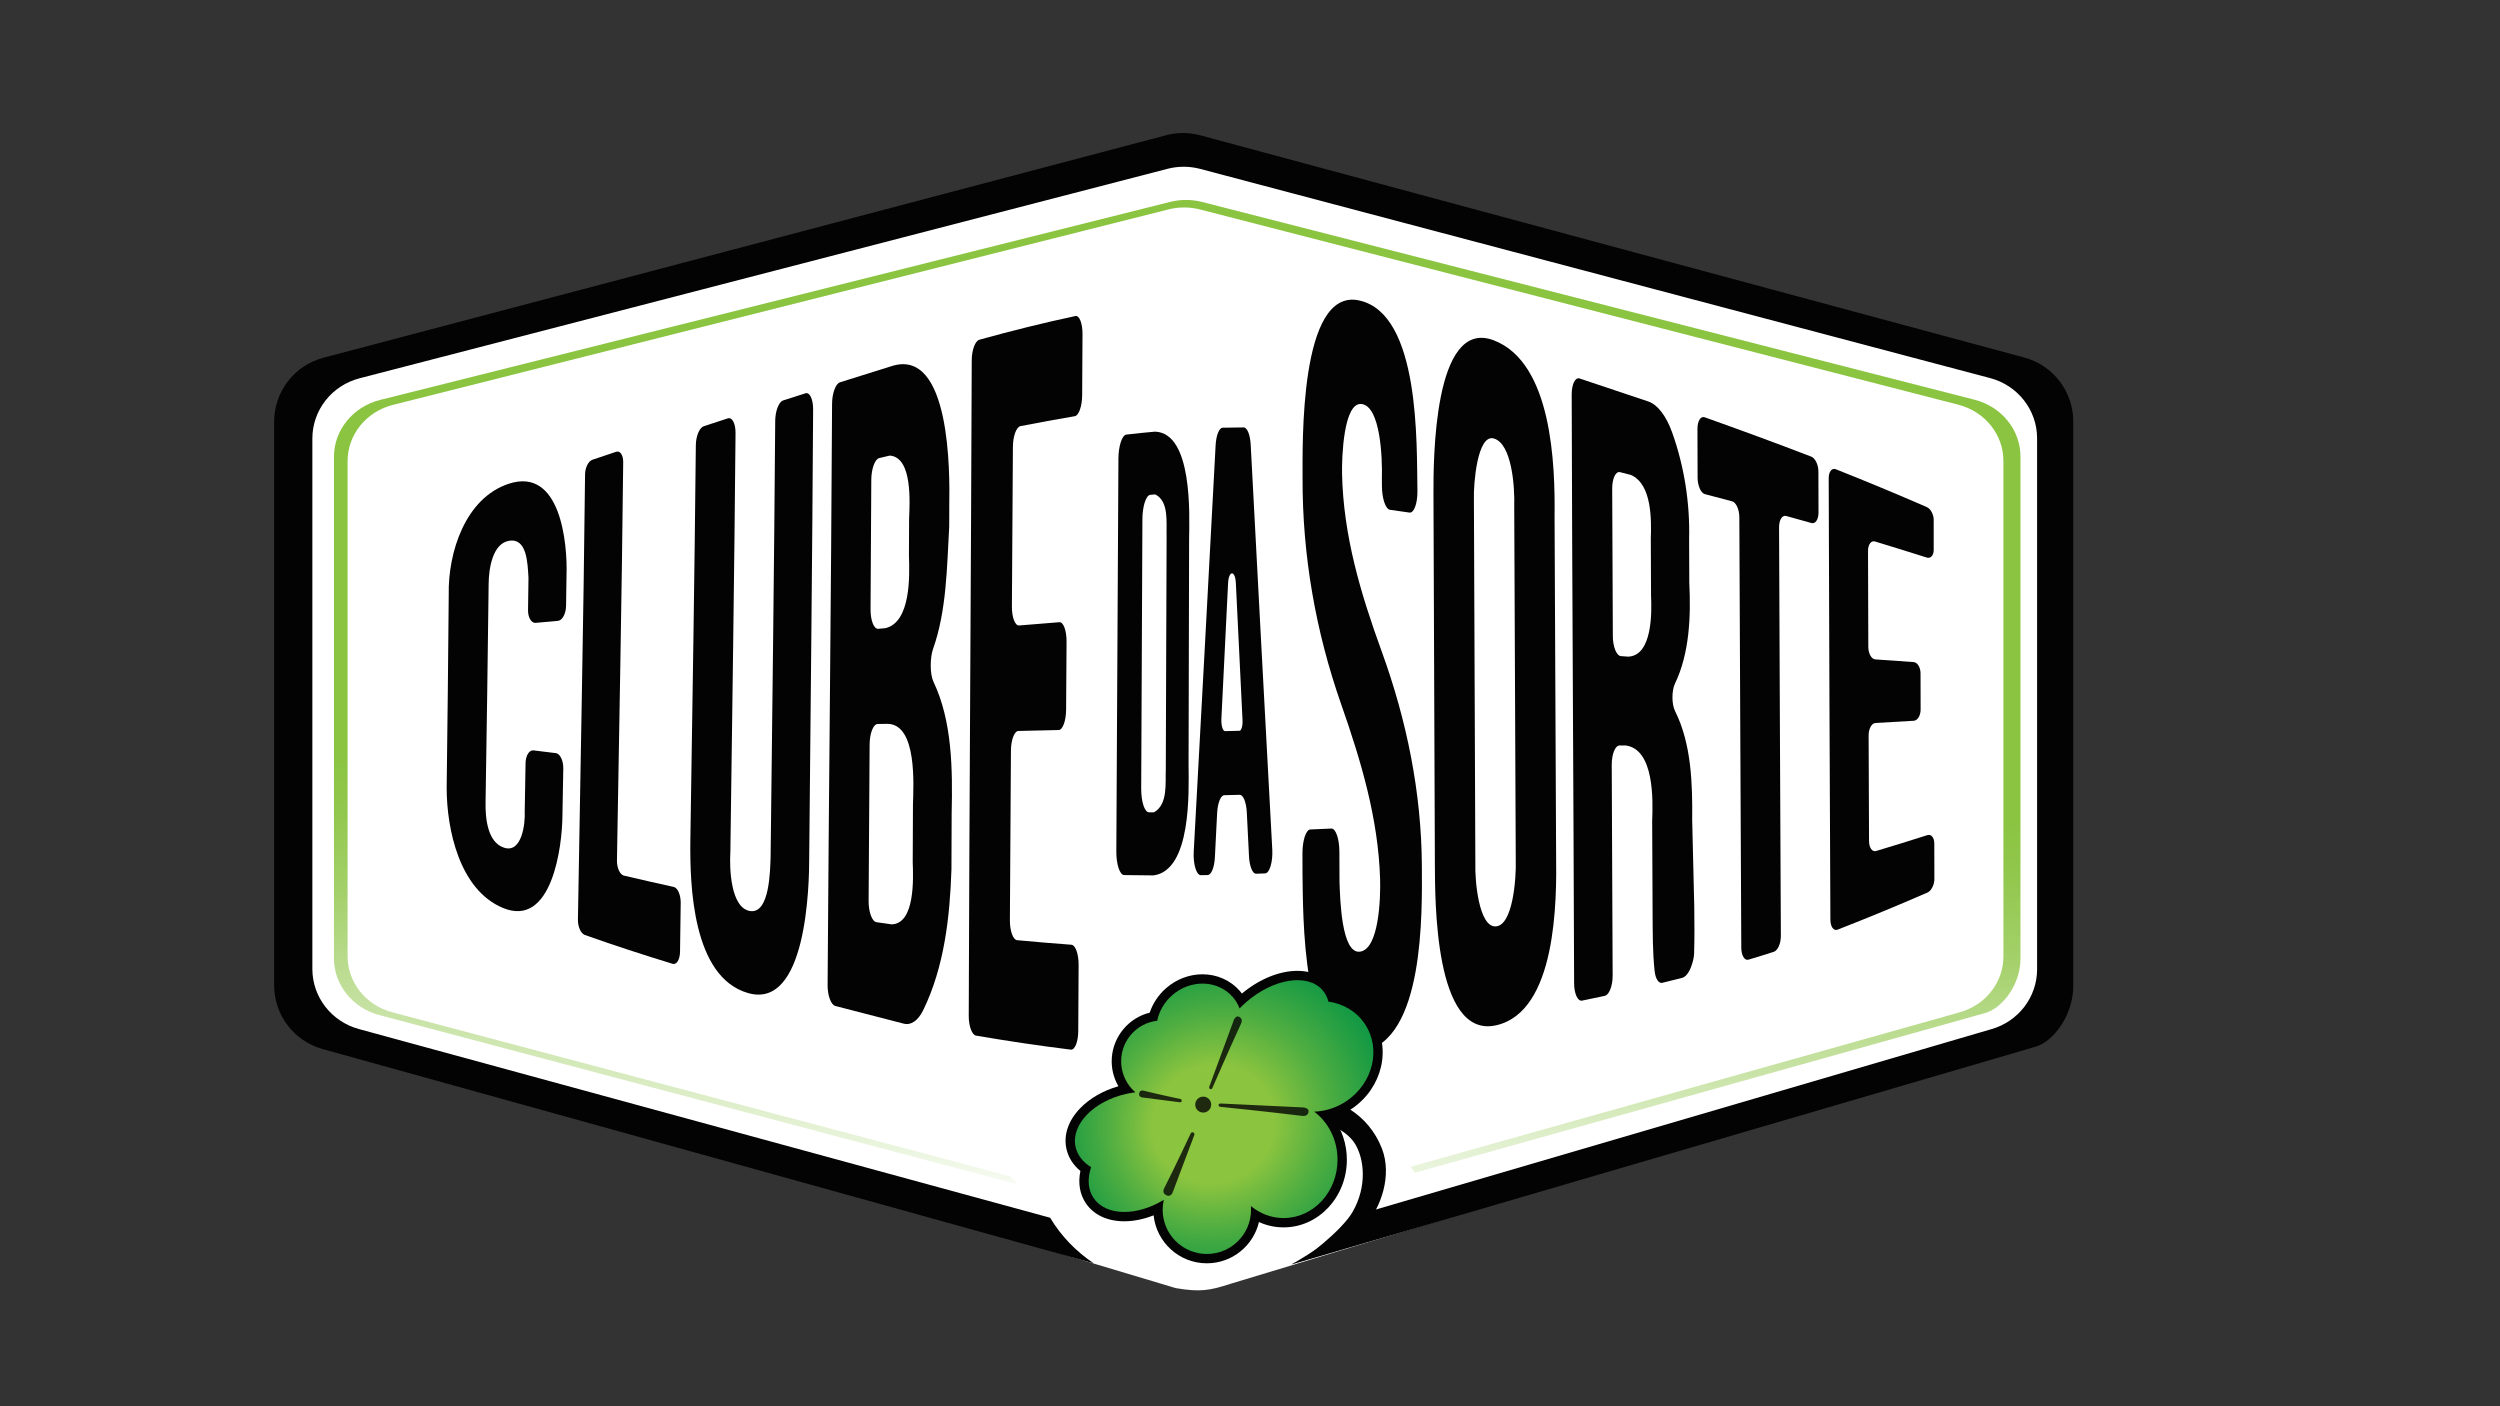 <?xml version="1.0" encoding="UTF-8"?>
<svg id="Camada_1" data-name="Camada 1" xmlns="http://www.w3.org/2000/svg" xmlns:xlink="http://www.w3.org/1999/xlink" viewBox="0 0 1920 1080">
  <rect x="0" y="0" width="1920" height="1080" fill="#333333" stroke="none"/>
  <defs>
    <style>
      .cls-1 {
        opacity: .8;
      }

      .cls-1, .cls-2 {
        fill: #030303;
      }

      .cls-3 {
        fill: #fff;
      }

      .cls-4 {
        fill: url(#Gradiente_sem_nome_20);
      }

      .cls-5 {
        fill: url(#Gradiente_sem_nome_56);
      }
    </style>
    <linearGradient id="Gradiente_sem_nome_20" data-name="Gradiente sem nome 20" x1="886.21" y1="990.74" x2="937.49" y2="-290.32" gradientUnits="userSpaceOnUse">
      <stop offset=".05" stop-color="#fff"/>
      <stop offset=".08" stop-color="#e9f4dc"/>
      <stop offset=".16" stop-color="#c1df9a"/>
      <stop offset=".22" stop-color="#a3d069"/>
      <stop offset=".27" stop-color="#91c74c"/>
      <stop offset=".3" stop-color="#8bc441"/>
    </linearGradient>
    <radialGradient id="Gradiente_sem_nome_56" data-name="Gradiente sem nome 56" cx="940.14" cy="855.64" fx="924.31" fy="855.64" r="158.38" gradientTransform="translate(-273.88 598.53) rotate(-28.79) scale(1 .95)" gradientUnits="userSpaceOnUse">
      <stop offset=".3" stop-color="#8bc43f"/>
      <stop offset=".55" stop-color="#4dad41"/>
      <stop offset=".81" stop-color="#159944"/>
      <stop offset=".93" stop-color="#009245"/>
    </radialGradient>
  </defs>
  <path class="cls-3" d="M231.49,788.27l-6.98-61.7,2.33-410.52,27.93-28.48L904.06,114.35l651.62,170.85,16.29,23.73,6.98,448.49-11.64,40.34-622.62,188.3c-15.58,5.04-22.91,6.41-41.69,3.21l-671.52-201Z"/>
  <g>
    <path class="cls-2" d="M426.82,578.38c3.3.39,5.89,5.69,5.78,11.85-.22,12.05-.43,24.1-.65,36.15-.11,22.76-7.73,86.92-45.91,70.83-33.21-13.99-42.99-60.26-43-92.19.62-49.55,1.21-99.1,1.59-148.65-.59-31.87,12.56-73.7,45.96-84.8,39.8-13.24,45.4,45.28,44.49,70.64-.13,9.18-.2,13.79-.34,23.03-.09,6.06-2.86,11.25-6.19,11.56-6.87.64-10.3.95-17.16,1.56-3.32.29-5.94-4.1-5.86-9.79.14-9.99.21-14.97.34-24.88-.68-11.15-1.1-30.73-14.96-28.35-12.62,2.16-15.57,21.28-15.64,33.38-.62,55.74-1.49,111.47-2.36,167.21-.25,12.41,1.46,31.25,14.5,35.19,13.3,4.02,16.04-18.32,15.57-27.74.21-12.46.43-24.91.65-37.37.1-5.79,2.85-10.13,6.15-9.71,6.81.87,10.22,1.29,17.05,2.1Z"/>
    <path class="cls-2" d="M454.91,353.11c7.33-2.46,10.99-3.68,18.31-6.14,3.04-1.02,5.46,2.58,5.4,8.06-1.08,101.93-3.07,203.85-4.8,305.77-.1,5.71,2.28,10.93,5.31,11.66,12.74,3,25.51,5.9,38.29,8.71,3.05.65,5.45,6.17,5.36,12.31-.18,12.46-.35,24.92-.51,37.39-.08,6.09-2.62,10.27-5.67,9.36-22.66-6.92-45.14-14.27-67.47-22.17-3.01-1.08-5.38-6.3-5.29-11.67,1.85-114.02,4.3-228.04,5.49-342.07.05-5.18,2.56-10.19,5.6-11.21Z"/>
    <path class="cls-2" d="M558.99,321.3c3.32-1.08,5.96,3.95,5.9,11.28-.91,107.29-2.56,214.57-3.97,321.85-.8,12.85.35,42.71,14.94,45.21,15.38,2.64,15.53-31.42,15.96-41.04,1.25-111.77,2.75-223.54,3.54-335.32.05-7.65,2.77-14.68,6.09-15.74,6.84-2.2,10.27-3.3,17.11-5.49,3.31-1.06,5.96,4.49,5.92,12.43-.64,114.35-1.94,228.7-3,343.04.09,23.19-2.06,117.96-46.93,105.16-42.67-12.17-44.78-82.36-44.36-117.05,1.52-101.23,3.23-202.46,4.21-303.69.06-7,2.8-13.53,6.13-14.61,7.39-2.42,11.09-3.63,18.47-6.03Z"/>
    <path class="cls-2" d="M729.05,386.84c-.02,7.04-.04,10.56-.06,17.61-1.77,31.14-1.95,64.4-12.4,93.94-2.39,6.75-2.5,19.32.33,25.24,14.47,30.3,14.7,67.76,13.95,101.01-.06,14.34-.11,28.67-.16,43.01-1.2,36.64-5.49,74.85-21.62,108.02-4.03,8.28-9.49,11.9-14.94,10.52-17.49-4.55-34.98-9.06-52.49-13.56-3.4-.77-6.11-7.96-6.06-16.09.92-148.81,2.71-297.61,3.43-446.42.04-8.08,2.74-15.45,6.05-16.5,13.1-4.13,26.21-8.24,39.33-12.32,46-15.25,45,83.45,44.64,105.54ZM669.16,368.61c-.17,33.08-.36,66.15-.58,99.23-.06,8.64,2.6,15.4,5.94,15.09,2.21-.2,3.32-.3,5.53-.51,19.59-4.72,18.55-40.32,18.02-55.66.05-11.36.07-17.03.12-28.35.43-11.7,2.87-47.17-14.79-48.53-3.27.77-4.9,1.15-8.17,1.92-3.32.78-6.04,8.29-6.08,16.81ZM667.87,571.77c-.27,40.05-.54,80.09-.77,120.14-.05,8.54,2.66,15.84,6.04,16.33,4.64.67,6.96,1,11.61,1.66,18.18-.4,16.66-35.81,16.22-47.67.06-14.81.13-29.62.19-44.43.4-14.73,3.3-61.54-19.51-61.89-3.04.04-4.56.06-7.6.11-3.35.05-6.12,7.1-6.18,15.75Z"/>
    <path class="cls-2" d="M782.69,480.36c12.44-1.06,18.62-1.56,30.94-2.51,3.09-.24,5.54,6.49,5.49,15.03-.12,17.4-.23,34.79-.35,52.19-.06,8.54-2.61,15.51-5.7,15.59-12.33.3-18.51.44-30.93.72-3.11.07-5.68,6.84-5.74,15.12-.28,43.42-.56,86.85-.8,130.27-.05,8.14,2.43,14.98,5.53,15.29,13.91,1.31,27.81,2.47,41.74,3.5,3.09.21,5.56,7.18,5.51,15.54-.1,16.91-.19,33.83-.28,50.74-.04,8.24-2.59,14.63-5.68,14.29-24.39-3.01-48.65-6.63-72.87-10.78-3.09-.57-5.58-7.34-5.56-15.14.48-167.84,1.75-335.69,2.3-503.53.02-7.81,2.65-14.86,5.84-15.77,24.44-6.76,48.95-12.9,73.75-18.2,3.07-.63,5.52,5.55,5.48,13.82-.09,15.67-.17,31.35-.26,47.02-.05,8.38-2.57,15.59-5.65,16.09-13.97,2.37-27.87,4.93-41.78,7.65-3.13.63-5.71,7.74-5.76,15.89-.24,40.89-.5,81.79-.77,122.68-.05,8.28,2.43,14.77,5.55,14.51Z"/>
    <path class="cls-2" d="M858.93,352.47c.05-9.96,2.8-18.33,6.14-18.71,8.83-1.01,13.24-1.47,22.03-2.26,28.92,1.11,26.39,63.99,26.14,82.18-.14,58.02-.28,116.05-.42,174.07.18,19.99,2.29,80.94-27.06,84.56-8.95-.04-13.43-.09-22.39-.25-3.38-.06-6.09-8.2-6.03-18.21.53-100.46,1.08-200.93,1.61-301.39ZM877.37,398.78c-.31,68.93-.62,137.86-.93,206.79-.05,10.14,2.65,18.33,6.03,18.3,1.52-.01,2.28-.02,3.8-.03,10.85-6.02,8.61-22.62,9.06-33.29.21-59.46.41-118.92.62-178.38-.36-10.18,2.11-27.12-8.72-32.46-1.5.12-2.25.17-3.75.3-3.33.27-6.07,8.67-6.11,18.78Z"/>
    <path class="cls-2" d="M971.63,670.77c-2.75.11-4.13.16-6.88.26-2.78.1-5.13-5.61-5.52-13.41-.56-11.21-1.12-22.42-1.68-33.63-.39-7.85-2.73-13.64-5.5-13.57-4.72.12-7.08.18-11.79.29-2.77.07-5.12,5.98-5.51,13.85-.57,11.25-1.14,22.5-1.71,33.75-.4,7.83-2.76,13.68-5.54,13.73-2.1.04-3.15.05-5.25.09-3.41.05-6-8.53-5.47-18.13,5.74-103.99,11.23-207.99,16.81-311.98.41-7.73,2.72-13.48,5.41-13.55,6.46-.16,9.69-.2,16.15-.22,2.7,0,5,5.68,5.4,13.38,5.46,103.59,10.92,207.19,16.56,310.77.52,9.55-2.08,18.23-5.49,18.37ZM940.84,561.51c4.43-.11,6.64-.16,11.06-.26,1.45-.03,2.57-3.78,2.37-7.95-1.72-35.15-3.43-70.3-5.13-105.45-.49-10.09-5.49-9.99-5.98.12-1.71,34.72-3.42,69.43-5.14,104.15-.25,5,1.08,9.42,2.82,9.38Z"/>
    <path class="cls-2" d="M1043.77,230.74c47.2,10.16,44.13,110.87,44.82,146.55,0,.04,0,.07,0,.11.03,9.5-2.71,16.78-6.13,16.26-5.99-.92-8.97-1.34-14.93-2.13-3.4-.45-6.18-8.69-6.22-18.41,0-2.24-.01-3.36-.02-5.59.43-15.62-1-55.34-15.52-57.23-13.91-1.82-15.34,40.97-15.07,53.63,1.01,47.44,14.18,91.64,30.45,136.39,19.25,52.96,30.54,108.37,30.84,164.8.19,35.29,2.05,133.95-45.52,142.33-47.53,8.37-45.59-109.11-46.15-136.13-.01-6.3-.02-9.46-.04-15.78-.02-10.06,2.69-18.36,6.07-18.5,6.44-.27,9.66-.42,16.11-.71,3.38-.15,6.15,7.81,6.19,17.75.03,9.27.05,13.89.08,23.11.47,12.98,1.44,55.61,15.76,53.69,14.58-1.95,15.88-40.92,15.42-55.96-1.43-46.28-14.5-90.13-29.89-134.05-19.66-56.07-29.84-114.51-29.65-173.53.08-24.69-2.86-146.57,43.4-136.61Z"/>
    <path class="cls-2" d="M1100.9,378.47c0-23.2-.29-134.87,46.26-117.12,45.06,17.18,47.24,96.01,46.75,135.91.34,86.36.8,172.72,1.18,259.08.54,35.29.43,120.78-46.16,131.11-47.61,10.55-46.76-97.6-46.94-123.58-.32-95.13-.77-190.26-1.09-285.4ZM1133.08,663.26c-.44,12.71,2.63,48.96,15.68,48.22,13.17-.75,15.79-37.07,15.34-50.75-.36-90.52-.83-181.04-1.17-271.56.51-15.84-1.92-48.41-15.64-52.4-12.81-3.73-15.69,35.64-15.33,46.08.32,93.47.77,186.94,1.11,280.41Z"/>
    <path class="cls-2" d="M1276.68,754.81c-2.79.67-5.27-3.02-5.92-9-1.59-14.48-1.44-29.21-1.57-43.81-.1-23.77-.21-47.53-.32-71.3.61-16.01,1.74-55.39-20.47-58.2-1.83.01-2.75.02-4.58.02-3.36.02-6.05,6.72-6.01,14.97.26,53.93.51,107.86.7,161.79.03,7.89-2.68,14.82-6.05,15.54-6.95,1.49-10.43,2.22-17.4,3.65-3.37.7-6.12-5.28-6.14-13.41-.46-150.67-1.51-301.33-1.86-452-.02-7.99,2.7-13.51,6.07-12.39,17.63,5.86,35.25,11.74,52.85,17.69,6.95,2.35,13.68,11.04,18.21,23.71,9.3,25.98,13.75,54.22,13.05,81.82.05,11.27.09,22.54.14,33.81,1.26,25.37.21,54.02-10.94,77.16-2.66,5.53-2.69,15.87.05,21.35,12.56,25.06,13.4,55.96,13.11,83.63.54,22.24,1.07,44.48,1.6,66.72.13,11.93.25,23.87-.12,35.71-.11,3.43-1.13,7.06-2.26,10.12-1.8,4.87-4.39,8-7.1,8.68-6.02,1.52-9.03,2.26-15.05,3.72ZM1238.17,375.41c.14,37.7.31,75.4.49,113.1.04,8.21,2.8,15.1,6.16,15.37,2.23.18,3.34.26,5.56.43,18.73-.62,18.22-34.25,17.63-46.4-.07-14.68-.13-29.36-.19-44.05.48-14.6.94-42.09-15.33-49.12-3.31-.85-4.97-1.27-8.28-2.12-3.36-.86-6.07,4.84-6.04,12.8Z"/>
    <path class="cls-2" d="M1309.13,320.45c27.44,9.76,54.76,19.8,81.94,30.25,3.01,1.17,5.45,6.23,5.46,11.35.03,12.51.04,18.85.08,31.66.01,5.24-2.4,8.83-5.41,7.98-7.76-2.19-11.65-3.27-19.45-5.42-3.01-.83-5.45,3.04-5.43,8.67.36,104.63.94,209.27,1.38,313.9.02,5.75-2.39,11.18-5.4,12.14-7.77,2.49-11.67,3.7-19.48,6.04-3.02.91-5.49-3.23-5.51-9.25-.46-110.18-1.1-220.35-1.5-330.53-.02-5.95-2.5-11.4-5.53-12.21-8.38-2.23-12.58-3.34-20.98-5.55-3.04-.8-5.53-6.5-5.55-12.69-.04-12.46-.08-24.92-.11-37.38-.01-6.04,2.45-10.03,5.49-8.95Z"/>
    <path class="cls-2" d="M1440.25,506.43c11.81.81,17.69,1.21,29.39,2.04,2.93.21,5.32,4.05,5.33,8.59.03,11.1.04,16.69.07,27.88.01,4.58-2.35,8.45-5.28,8.62-11.68.7-17.55,1.05-29.34,1.69-2.96.16-5.34,4.43-5.32,9.54.11,27.04.21,54.08.32,81.12.02,5.11,2.43,8.55,5.38,7.68,13.19-3.96,26.33-8.03,39.46-12.22,2.91-.94,5.26,1.92,5.28,6.39.03,10.93.04,16.38.07,27.26.01,4.45-2.33,9.11-5.23,10.41-22.9,9.98-45.94,19.52-69.22,28.58-2.97,1.11-5.4-2.34-5.42-7.71-.46-112.99-1.05-225.98-1.3-338.97-.01-5.04,2.41-8.14,5.41-6.97,23.47,9.32,46.77,18.99,69.91,29.08,2.94,1.3,5.32,5.63,5.32,9.7,0,9.19,0,13.85.01,23.24,0,4.16-2.37,6.78-5.3,5.84-13.24-4.21-26.49-8.33-39.78-12.36-2.97-.89-5.37,2.3-5.36,7.16.06,24.63.14,49.27.22,73.9.02,5.04,2.44,9.3,5.4,9.5Z"/>
  </g>
  <path class="cls-4" d="M1516.5,307l-593.23-151.88c-8.04-2.06-16.51-2.08-24.57-.06l-606.74,152.07c-20.91,5.24-35.48,23.2-35.48,43.73v385.17c0,20.32,14.28,38.15,34.91,43.58l489.57,129.84c.55-1.2-4.98-4.66-4.37-5.84l-475.37-126.19c-20.25-5.36-34.27-22.96-34.27-43.03v-380.27c0-20.27,14.3-38,34.83-43.17l595.69-150.14c7.91-1.99,16.22-1.97,24.12.06l582.44,149.95c20.41,5.26,34.59,22.93,34.59,43.11v380.7c0,19.95-13.86,37.48-33.97,42.94l-421.23,118.51c.68,1.34,2.36,3.33,2.97,4.7l438.46-122.84c12.75-3.7,26.87-21.46,26.87-41.66v-385.61c0-20.44-14.44-38.34-35.23-43.67Z"/>
  <path class="cls-2" d="M926.86,970.22c-21.23,0-38.75-16.17-40.89-36.84-7.53,2.98-15.24,4.57-22.51,4.57-12.98,0-23.45-4.9-29.49-13.79-4.7-6.93-6.15-15.6-4.23-24.84-5.63-4.65-9.3-10.48-10.74-17.09-2.3-10.62,1.47-21.69,10.63-31.15,7.38-7.63,17.65-13.51,29.29-16.84-7.83-13.59-6.81-30.93,3.74-43.72,5.27-6.38,12.35-10.82,20.31-12.8,2.4-7.18,6.77-13.74,12.62-18.83,7.87-6.86,17.79-10.64,27.93-10.64,11.13,0,21.56,4.65,28.63,12.76.57.66,1.12,1.33,1.64,2.03,13.31-11.1,28.77-17.43,42.67-17.43,10.34,0,18.87,3.51,24.65,10.14,1.88,2.15,3.39,4.57,4.54,7.22,11.87,2.72,21.89,9.51,28.54,19.46,14.87,22.26,7.59,53.32-16.23,69.24-4.39,2.94-9.12,5.21-14.04,6.77,6.69,9.07,10.47,20.4,10.47,32.22,0,28.66-21.78,51.97-48.55,51.97-6.62,0-13.02-1.4-18.95-4.1-4.27,18.14-20.59,31.69-40.02,31.69Z"/>
  <path class="cls-2" d="M1554.68,274.59L921.84,103.92c-8.58-2.31-17.61-2.34-26.21-.07L248.38,274.74c-22.31,5.89-37.85,26.07-37.85,49.14v432.82c0,22.84,15.23,42.87,37.24,48.97l592.24,164.59c-13.61-9.16-25.1-20.96-33.5-35.03l-530.91-144.93c-21.09-5.75-35.7-24.6-35.7-46.1v-407.43c0-21.72,14.9-40.71,36.28-46.25l620.48-160.86c8.24-2.14,16.9-2.11,25.12.07l606.68,160.66c21.26,5.63,36.03,24.57,36.03,46.19v407.89c0,21.38-14.44,40.16-35.38,46.01l-487.88,142.95c-11.03,14.75-32.32,27.7-49.38,37.71l571.76-167.34c13.6-4.16,28.67-24.11,28.67-46.82v-433.3c0-22.97-15.41-43.09-37.59-49.07Z"/>
  <path class="cls-2" d="M1010.83,860.7s21.72,4.04,30.09,18.17c6.77,11.43,9.18,32.2-2.16,51.95-7.83,13.64-36.52,36.67-45.31,39.6-8.79,2.93,43.63-16.71,56.24-31.02,10.34-11.73,19.78-36.35,11.6-57.37-10.26-26.37-35.32-40.61-59.75-39.31-28.62,1.52-21.58,8.39-21.58,8.39l10.04,18.64,20.84-9.05Z"/>
  <path class="cls-5" d="M1048.23,786.4c-6.51-9.74-16.77-15.6-27.99-17.15-.83-3.29-2.32-6.27-4.52-8.8-11.47-13.16-37.76-9.01-58.72,9.26-1.76,1.54-3.42,3.13-4.99,4.75-1.21-3.13-2.94-6.1-5.25-8.75-11.47-13.16-32.27-13.8-46.45-1.43-6.2,5.4-10.11,12.4-11.59,19.65-7.75.91-15.17,4.66-20.52,11.15-10.88,13.18-9.14,32.62,3.75,43.82-2.17.26-4.36.62-6.56,1.1-25.42,5.51-43.05,23.74-39.38,40.71,1.41,6.49,5.73,11.85,11.94,15.69-2.92,8.67-2.51,17.16,1.96,23.74,9.34,13.76,33,14.16,53.89,1.33-.57,2.46-.88,5.02-.88,7.65,0,18.75,15.2,33.94,33.94,33.94s33.94-15.2,33.94-33.94c0-.97-.05-1.94-.13-2.89,6.97,5.79,15.69,9.24,25.16,9.24,22.86,0,41.39-20.06,41.39-44.81,0-15.31-7.1-28.83-17.93-36.91,8.4-.28,16.99-2.9,24.69-8.04,20.57-13.75,26.96-40.3,14.26-59.31Z"/>
  <path class="cls-1" d="M1000.97,857.05c-.34,0-.71-.02-1.13-.07-25.97-3.21-62.35-6.91-62.71-6.95-.78-.08-1.35-.69-1.28-1.38.06-.67.7-1.17,1.45-1.17.03,0,63.82,3.04,63.82,3.04.09,0,.17.01.25.03,1.01.21,3.69.76,3.61,2.88-.11,2.99-2.24,3.62-4.02,3.62Z"/>
  <path class="cls-1" d="M929.73,836.48c-.11-.01-.23-.05-.34-.1-.63-.29-.93-1.08-.67-1.78l18.93-51.44c.03-.08.06-.15.1-.22.46-.81,1.42-2.5,3.04-2.3.17.02.34.06.5.13.51.2,1.71.66,2.19,1.99.35.97.21,2.14-.4,3.47-9.39,20.37-21.89,49.14-22.01,49.43-.25.57-.79.88-1.33.81Z"/>
  <path class="cls-1" d="M906.3,846.56c-.06,0-.12,0-.18-.01l-29.14-3.75c-.1-.01-.19-.04-.29-.07-1.36-.51-2-1.35-1.89-2.49.23-2.36,1.63-2.73,2.44-2.74.27,0,.56.03.86.11,11.76,2.89,28.27,6.4,28.44,6.43.67.14,1.11.79,1,1.47-.1.62-.63,1.06-1.24,1.06Z"/>
  <path class="cls-1" d="M897.52,918.4c-.36.01-.72-.05-1.08-.18-.65-.25-2.19-.82-2.75-2.32-.36-.95-.24-2.02.34-3.17,8.79-17.39,20.33-42.03,20.45-42.28.25-.54.76-.86,1.3-.88.22,0,.44.03.65.13.74.34,1.09,1.22.8,2l-16.74,44.4c-.04.11-.09.21-.16.31-.41.63-1.28,1.94-2.81,1.99Z"/>
  <circle class="cls-1" cx="924.07" cy="848.33" r="6.13"/>
</svg>